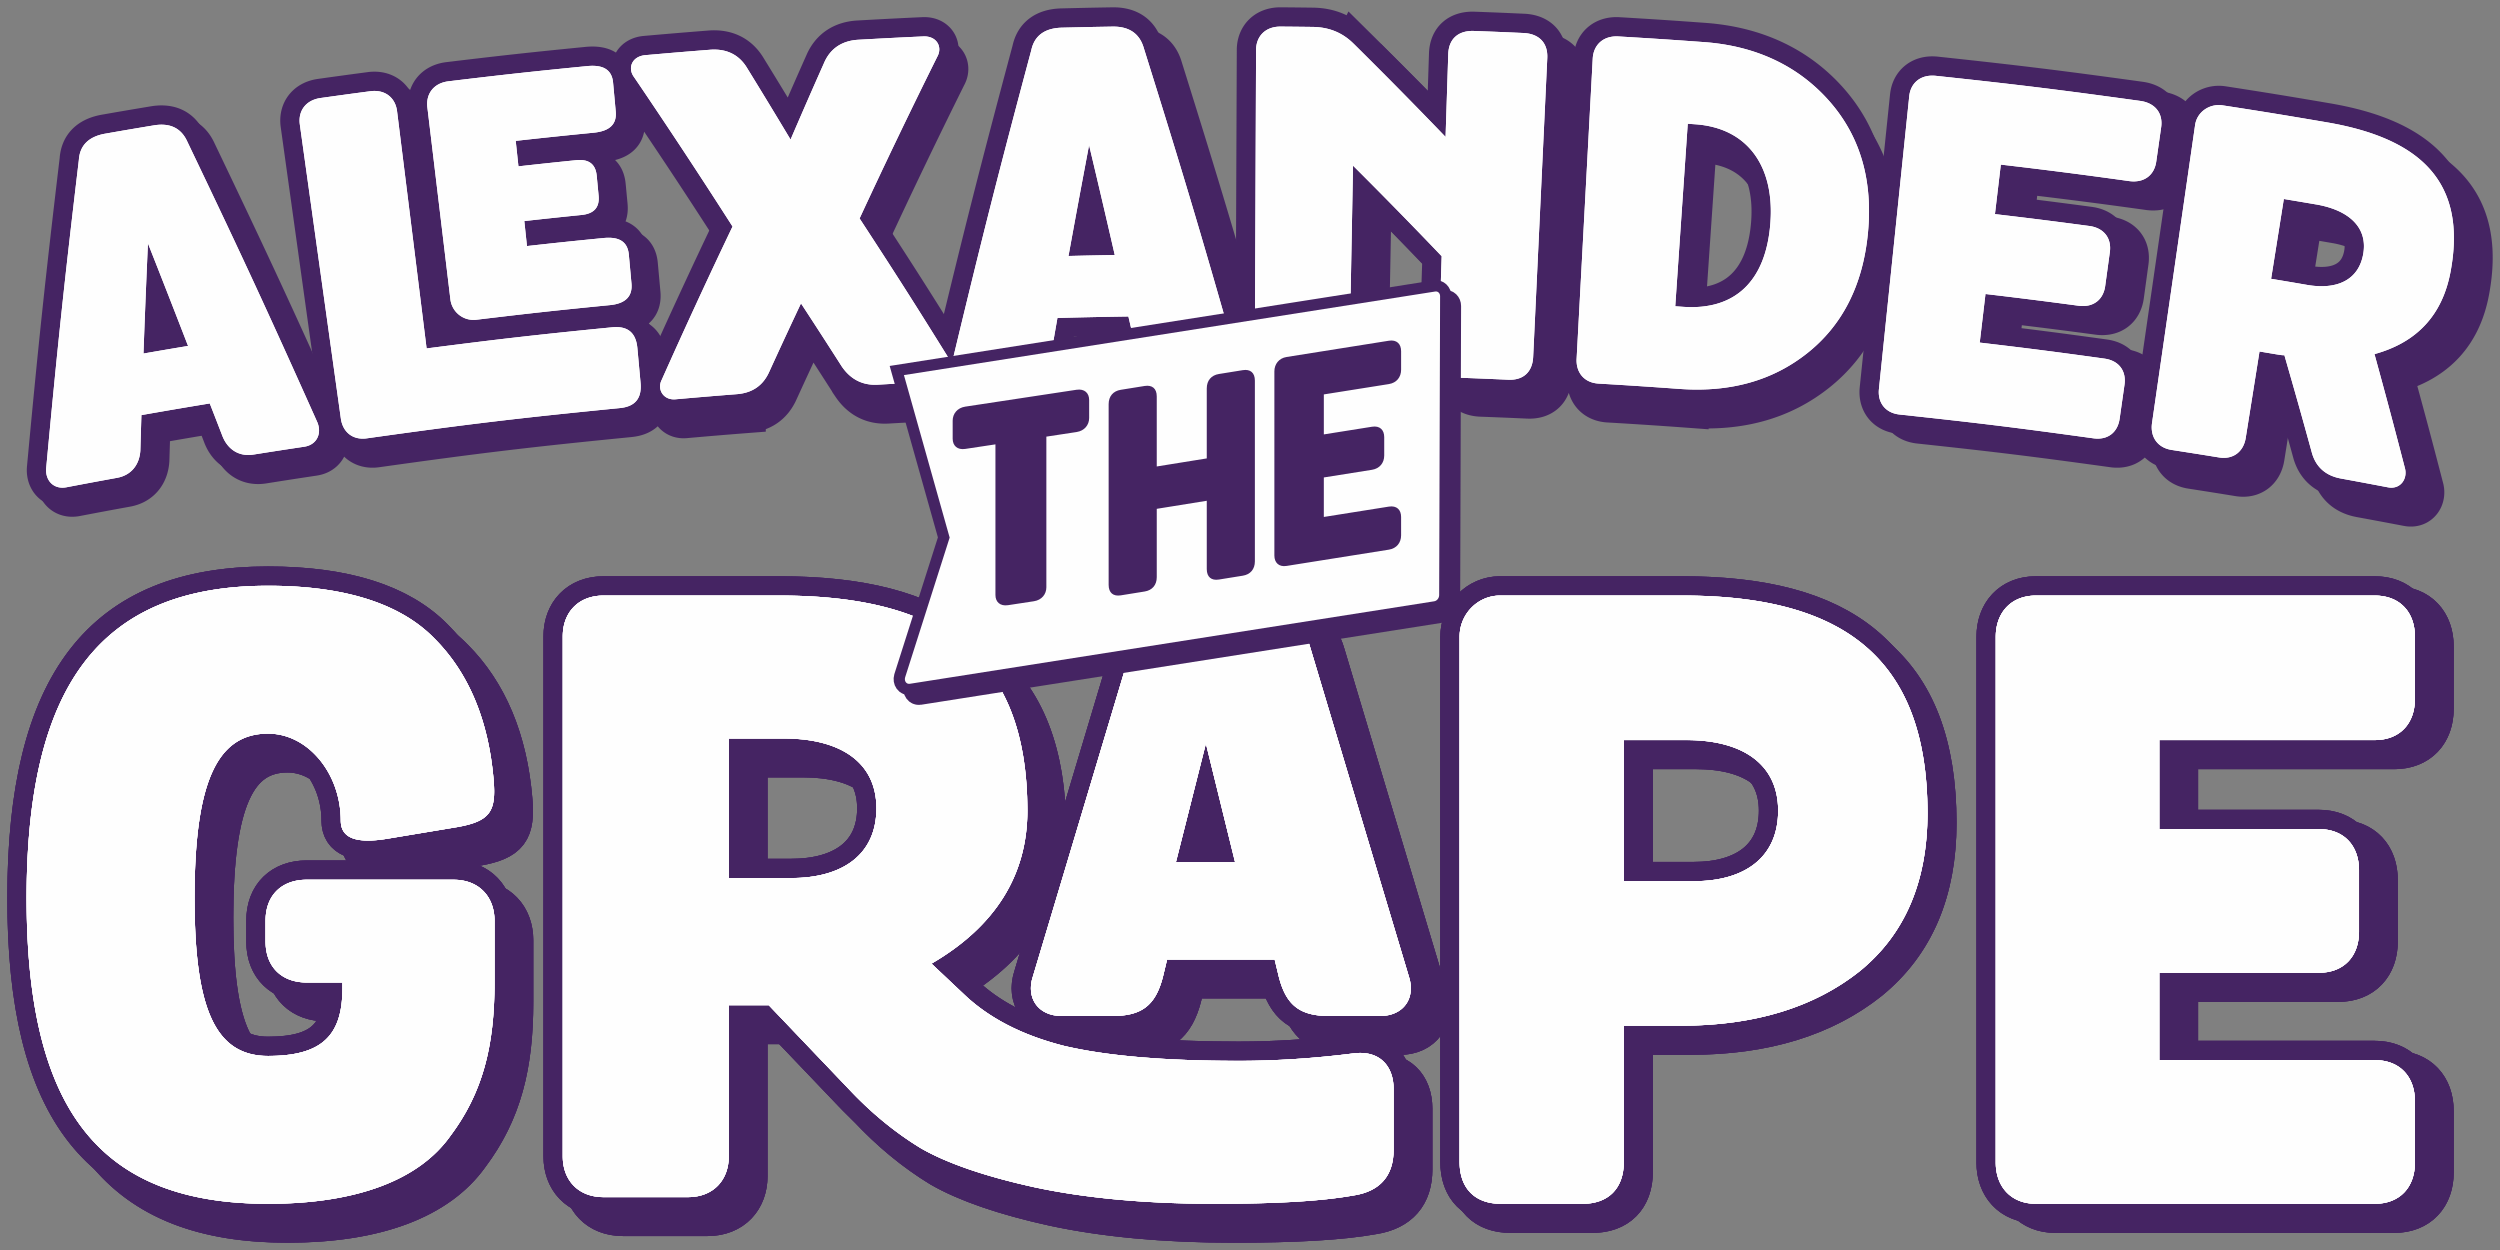 <svg xmlns="http://www.w3.org/2000/svg" width="188" height="94" viewBox="0 0 188 94">
    <rect x="0" y="0" width="188" height="94" fill="#808080" stroke="none"/>
    <g fill="none" fill-rule="evenodd">
        <path stroke="#452463" stroke-width="2.901" d="M27.218 75.357h-2.702c-1.824 0-3.08-1.132-3.08-3.077v-1.57c0-1.948 1.256-3.078 3.08-3.078h11.058c1.949 0 3.08 1.318 3.08 3.077v4.648c0 4.773-.881 8.29-3.332 11.556C32.997 90.179 28.349 92 21.625 92 9.057 92 3.466 85.091 3.466 69.014c0-16.142 5.654-23.49 18.16-23.49 5.717 0 9.926 1.32 12.503 3.957 2.575 2.575 4.083 6.155 4.46 10.677.189 2.324-.25 3.077-2.763 3.517l-5.28.879c-2.323.377-3.456-.062-3.456-1.381 0-3.518-2.45-6.532-5.465-6.532-3.833 0-5.53 3.642-5.53 12.373 0 8.353 1.57 11.87 5.53 11.87 4.022 0 5.593-1.507 5.593-5.088v-.439zM94.347 66.32l-2.197-8.935-2.258 8.934h4.455zm-5.115 7.31l-.316 1.312c-.564 2.186-1.63 2.936-3.827 2.936h-3.763c-1.819 0-2.697-1.373-2.195-2.936L86.846 49.2c.565-1.938 1.882-2.938 3.953-2.938h4.955c2.072 0 3.389 1 3.953 2.938l7.715 25.742c.502 1.563-.376 2.936-2.195 2.936h-3.763c-2.197 0-3.262-.75-3.826-2.936l-.316-1.312h-8.09zM56.269 57.01v10.497h4.705c3.826 0 6.399-1.749 6.399-5.248 0-3.5-2.76-5.249-6.965-5.249h-4.14zm17.628 19.182c1.881 1.812 4.391 3.124 7.59 3.936 3.2.751 7.528 1.126 13.11 1.126 2.824 0 5.71-.188 8.656-.562 1.945-.251 3.013.936 3.013 2.685v4.561c0 1.937-1.003 3.125-3.013 3.437-2.445.438-5.896.626-10.475.626-5.27 0-9.786-.439-13.549-1.25-3.702-.813-6.587-1.813-8.531-2.937-1.945-1.188-3.765-2.686-5.458-4.499l-5.96-6.248h-3.011v11.371c0 1.75-1.128 3.062-3.074 3.062h-6.336c-1.944 0-3.074-1.312-3.074-3.062V49.324c0-1.749 1.13-3.062 3.074-3.062h13.236c11.981 0 18.631 4.437 18.631 16.183 0 4.812-2.384 8.685-7.214 11.496l2.385 2.25zM122.845 56.39v10.614h5.275c3.785 0 6.33-1.769 6.33-5.307 0-3.537-2.73-5.307-6.889-5.307h-4.716zm0 21.48v10.234c0 2.021-1.18 3.158-3.104 3.158h-6.142c-1.925 0-3.105-1.137-3.105-3.158V48.62c0-1.706 1.367-3.095 3.041-3.095h13.715c11.854 0 18.431 4.485 18.431 16.361 0 5.118-1.674 9.098-5.087 11.877-3.415 2.717-7.883 4.106-13.468 4.106h-4.28zM163.846 73.889v6.57h16.193c1.915 0 3.029 1.263 3.029 3.096v4.612c0 1.83-1.114 3.095-3.029 3.095h-25.465c-1.916 0-3.028-1.326-3.028-3.095V48.62c0-1.768 1.112-3.095 3.028-3.095h25.465c1.915 0 3.029 1.264 3.029 3.095v4.675c0 1.832-1.114 3.095-3.029 3.095h-16.193v6.697h11.99c1.916 0 3.028 1.263 3.028 3.095v4.613c0 1.832-1.112 3.094-3.028 3.094h-11.99z"/>
        <path stroke="#452463" stroke-width="2.901" d="M27.218 75.357h-2.702c-1.824 0-3.08-1.132-3.08-3.077v-1.57c0-1.948 1.256-3.078 3.08-3.078h11.058c1.949 0 3.08 1.318 3.08 3.077v4.648c0 4.773-.881 8.29-3.332 11.556C32.997 90.179 28.349 92 21.625 92 9.057 92 3.466 85.091 3.466 69.014c0-16.142 5.654-23.49 18.16-23.49 5.717 0 9.926 1.32 12.503 3.957 2.575 2.575 4.083 6.155 4.46 10.677.189 2.324-.25 3.077-2.763 3.517l-5.28.879c-2.323.377-3.456-.062-3.456-1.381 0-3.518-2.45-6.532-5.465-6.532-3.833 0-5.53 3.642-5.53 12.373 0 8.353 1.57 11.87 5.53 11.87 4.022 0 5.593-1.507 5.593-5.088v-.439zM94.347 66.32l-2.197-8.935-2.258 8.934h4.455zm-5.115 7.31l-.316 1.312c-.564 2.186-1.63 2.936-3.827 2.936h-3.763c-1.819 0-2.697-1.373-2.195-2.936L86.846 49.2c.565-1.938 1.882-2.938 3.953-2.938h4.955c2.072 0 3.389 1 3.953 2.938l7.715 25.742c.502 1.563-.376 2.936-2.195 2.936h-3.763c-2.197 0-3.262-.75-3.826-2.936l-.316-1.312h-8.09zM56.269 57.01v10.497h4.705c3.826 0 6.399-1.749 6.399-5.248 0-3.5-2.76-5.249-6.965-5.249h-4.14zm17.628 19.182c1.881 1.812 4.391 3.124 7.59 3.936 3.2.751 7.528 1.126 13.11 1.126 2.824 0 5.71-.188 8.656-.562 1.945-.251 3.013.936 3.013 2.685v4.561c0 1.937-1.003 3.125-3.013 3.437-2.445.438-5.896.626-10.475.626-5.27 0-9.786-.439-13.549-1.25-3.702-.813-6.587-1.813-8.531-2.937-1.945-1.188-3.765-2.686-5.458-4.499l-5.96-6.248h-3.011v11.371c0 1.75-1.128 3.062-3.074 3.062h-6.336c-1.944 0-3.074-1.312-3.074-3.062V49.324c0-1.749 1.13-3.062 3.074-3.062h13.236c11.981 0 18.631 4.437 18.631 16.183 0 4.812-2.384 8.685-7.214 11.496l2.385 2.25zM122.845 56.39v10.614h5.275c3.785 0 6.33-1.769 6.33-5.307 0-3.537-2.73-5.307-6.889-5.307h-4.716zm0 21.48v10.234c0 2.021-1.18 3.158-3.104 3.158h-6.142c-1.925 0-3.105-1.137-3.105-3.158V48.62c0-1.706 1.367-3.095 3.041-3.095h13.715c11.854 0 18.431 4.485 18.431 16.361 0 5.118-1.674 9.098-5.087 11.877-3.415 2.717-7.883 4.106-13.468 4.106h-4.28zM163.846 73.889v6.57h16.193c1.915 0 3.029 1.263 3.029 3.096v4.612c0 1.83-1.114 3.095-3.029 3.095h-25.465c-1.916 0-3.028-1.326-3.028-3.095V48.62c0-1.768 1.112-3.095 3.028-3.095h25.465c1.915 0 3.029 1.264 3.029 3.095v4.675c0 1.832-1.114 3.095-3.029 3.095h-16.193v6.697h11.99c1.916 0 3.028 1.263 3.028 3.095v4.613c0 1.832-1.112 3.094-3.028 3.094h-11.99z"/>
        <path stroke="#452463" stroke-width="2.901" d="M27.218 75.357h-2.702c-1.824 0-3.08-1.132-3.08-3.077v-1.57c0-1.948 1.256-3.078 3.08-3.078h11.058c1.949 0 3.08 1.318 3.08 3.077v4.648c0 4.773-.881 8.29-3.332 11.556C32.997 90.179 28.349 92 21.625 92 9.057 92 3.466 85.091 3.466 69.014c0-16.142 5.654-23.49 18.16-23.49 5.717 0 9.926 1.32 12.503 3.957 2.575 2.575 4.083 6.155 4.46 10.677.189 2.324-.25 3.077-2.763 3.517l-5.28.879c-2.323.377-3.456-.062-3.456-1.381 0-3.518-2.45-6.532-5.465-6.532-3.833 0-5.53 3.642-5.53 12.373 0 8.353 1.57 11.87 5.53 11.87 4.022 0 5.593-1.507 5.593-5.088v-.439zM94.347 66.32l-2.197-8.935-2.258 8.934h4.455zm-5.115 7.31l-.316 1.312c-.564 2.186-1.63 2.936-3.827 2.936h-3.763c-1.819 0-2.697-1.373-2.195-2.936L86.846 49.2c.565-1.938 1.882-2.938 3.953-2.938h4.955c2.072 0 3.389 1 3.953 2.938l7.715 25.742c.502 1.563-.376 2.936-2.195 2.936h-3.763c-2.197 0-3.262-.75-3.826-2.936l-.316-1.312h-8.09zM56.269 57.01v10.497h4.705c3.826 0 6.399-1.749 6.399-5.248 0-3.5-2.76-5.249-6.965-5.249h-4.14zm17.628 19.182c1.881 1.812 4.391 3.124 7.59 3.936 3.2.751 7.528 1.126 13.11 1.126 2.824 0 5.71-.188 8.656-.562 1.945-.251 3.013.936 3.013 2.685v4.561c0 1.937-1.003 3.125-3.013 3.437-2.445.438-5.896.626-10.475.626-5.27 0-9.786-.439-13.549-1.25-3.702-.813-6.587-1.813-8.531-2.937-1.945-1.188-3.765-2.686-5.458-4.499l-5.96-6.248h-3.011v11.371c0 1.75-1.128 3.062-3.074 3.062h-6.336c-1.944 0-3.074-1.312-3.074-3.062V49.324c0-1.749 1.13-3.062 3.074-3.062h13.236c11.981 0 18.631 4.437 18.631 16.183 0 4.812-2.384 8.685-7.214 11.496l2.385 2.25zM122.845 56.39v10.614h5.275c3.785 0 6.33-1.769 6.33-5.307 0-3.537-2.73-5.307-6.889-5.307h-4.716zm0 21.48v10.234c0 2.021-1.18 3.158-3.104 3.158h-6.142c-1.925 0-3.105-1.137-3.105-3.158V48.62c0-1.706 1.367-3.095 3.041-3.095h13.715c11.854 0 18.431 4.485 18.431 16.361 0 5.118-1.674 9.098-5.087 11.877-3.415 2.717-7.883 4.106-13.468 4.106h-4.28zM163.846 73.889v6.57h16.193c1.915 0 3.029 1.263 3.029 3.096v4.612c0 1.83-1.114 3.095-3.029 3.095h-25.465c-1.916 0-3.028-1.326-3.028-3.095V48.62c0-1.768 1.112-3.095 3.028-3.095h25.465c1.915 0 3.029 1.264 3.029 3.095v4.675c0 1.832-1.114 3.095-3.029 3.095h-16.193v6.697h11.99c1.916 0 3.028 1.263 3.028 3.095v4.613c0 1.832-1.112 3.094-3.028 3.094h-11.99zM14.875 26.753a991.855 991.855 0 0 0-3.016-7.715 992.335 992.335 0 0 0-.337 8.286c1.34-.233 2.011-.348 3.353-.571zm-3.508 5.2l-.08 2.675c-.069 1.055-.681 1.847-1.754 2.043-1.522.277-2.284.42-3.804.71-.968.184-1.603-.522-1.523-1.439.863-9.269 1.355-13.906 2.458-23.183.074-1.093.749-1.755 1.991-1.97a393.3 393.3 0 0 1 3.653-.624c1.206-.201 2.056.2 2.517 1.237 4.021 8.39 5.973 12.603 9.76 21.065.37.84-.003 1.717-.976 1.863-1.528.23-2.292.348-3.818.59-1.077.172-1.908-.374-2.314-1.347-.386-1-.58-1.499-.969-2.497-2.058.34-3.086.515-5.14.877zM40.362 19.241c2.304-.256 3.456-.376 5.763-.604 1.19-.117 1.808.292 1.896 1.25l.198 2.169c.088.958-.438 1.509-1.614 1.625-4.024.397-6.033.616-10.049 1.1a1.753 1.753 0 0 1-1.952-1.522L32.871 8.807c-.12-.992.456-1.82 1.6-1.957 4.166-.502 6.25-.73 10.423-1.14 1.22-.121 1.855.285 1.943 1.245l.199 2.167c.087.96-.457 1.476-1.665 1.595-2.344.231-3.515.354-5.856.614l.205 1.916c1.734-.193 2.602-.286 4.338-.463.948-.096 1.463.285 1.548 1.172l.142 1.492c.084.888-.345 1.36-1.285 1.456-1.722.175-2.582.266-4.303.457l.202 1.88zM23.28 10.096c-.139-.989.42-1.827 1.564-1.988 1.488-.21 2.233-.312 3.724-.51 1.142-.152 1.9.507 2.023 1.499l2.222 17.841c5.573-.72 8.364-1.037 13.95-1.588 1.173-.116 1.794.4 1.901 1.573l.238 2.593c.108 1.172-.403 1.794-1.56 1.908-7.622.752-11.428 1.207-19.023 2.275-1.083.153-1.816-.498-1.954-1.486L23.28 10.096zM60.967 24.289a489.97 489.97 0 0 0-2.365 5.094c-.464 1.078-1.284 1.642-2.465 1.735a403.1 403.1 0 0 0-4.613.385c-.893.079-1.4-.74-1.03-1.457a465.816 465.816 0 0 1 5.328-11.537c-2.9-4.512-4.38-6.758-7.4-11.226-.515-.674-.179-1.57.839-1.66 1.944-.172 2.917-.253 4.862-.406 1.245-.098 2.19.371 2.792 1.371a524.05 524.05 0 0 1 3.268 5.382 525.55 525.55 0 0 1 2.524-5.772c.463-1.07 1.338-1.664 2.584-1.734 1.947-.109 2.921-.159 4.87-.249 1.02-.048 1.471.795 1.051 1.533a492.61 492.61 0 0 0-5.838 12.154c2.778 4.254 4.14 6.39 6.806 10.683.461.662.069 1.54-.827 1.582-1.85.086-2.773.133-4.621.237-1.11.062-2.034-.385-2.708-1.387a473.13 473.13 0 0 0-3.057-4.728zM85.296 20.651c-.76-3.305-1.148-4.958-1.932-8.26-.63 3.333-.94 5-1.548 8.335 1.391-.035 2.088-.05 3.48-.075zm-4.31 4.736c-.19 1.078-.284 1.617-.472 2.696-.223 1.057-.96 1.767-2.074 1.803-1.581.051-2.372.08-3.954.145-1.007.041-1.546-.769-1.332-1.685 2.223-9.251 3.396-13.87 5.865-23.095.233-1.094 1.014-1.661 2.302-1.694 1.516-.038 2.275-.054 3.791-.081 1.252-.021 2.055.512 2.372 1.631 2.85 9.096 4.214 13.655 6.818 22.789.252.906-.253 1.737-1.26 1.74-1.583.002-2.374.007-3.956.022-1.115.012-1.88-.665-2.147-1.712-.247-1.07-.37-1.604-.619-2.673-2.134.034-3.201.057-5.335.114zM116.76 28.313c-.055 1.152-.762 1.767-1.867 1.717-1.41-.063-2.116-.093-3.526-.145-1.106-.042-1.762-.712-1.724-1.865l.237-7.277a387.752 387.752 0 0 0-6.666-6.811l-.26 13.912c-.023 1.152-.712 1.787-1.816 1.77-1.412-.022-2.118-.03-3.53-.041-1.104-.01-1.78-.66-1.775-1.813.036-9.012.055-13.517.09-22.53.004-1.008.684-1.764 1.849-1.754.962.007 1.443.012 2.404.024 1.24.016 2.25.43 3.097 1.275a393.803 393.803 0 0 1 6.9 6.997l.201-6.233c.038-1.153.773-1.778 1.938-1.734 1.487.055 2.23.085 3.718.153 1.164.052 1.846.735 1.792 1.888l-1.063 22.467zM128.245 10.823l-.594-.042-.94 13.727.577.04c3.897.281 6.217-1.902 6.572-6.22.357-4.356-1.722-7.224-5.615-7.505zm-7.3 19.498c-1.105-.066-1.705-.857-1.65-1.867l1.212-22.575c.054-1.01.77-1.73 1.936-1.661 2.569.152 3.853.237 6.422.423 3.941.284 7.113 1.81 9.43 4.436 2.335 2.646 3.29 5.976 2.905 9.93-.38 3.917-1.92 6.934-4.564 9.028-2.623 2.08-5.824 2.96-9.598 2.687a387.53 387.53 0 0 0-6.093-.401zM150.773 22.847l-.433 3.655c3.756.444 5.63.685 9.379 1.204 1.11.153 1.653.946 1.508 1.961l-.364 2.558c-.145 1.016-.88 1.625-1.975 1.473-5.819-.806-8.734-1.163-14.57-1.788-1.099-.117-1.659-.92-1.557-1.907l2.28-22.03c.101-.986.85-1.656 2.007-1.532 6.151.658 9.224 1.035 15.358 1.885 1.155.16 1.724.956 1.58 1.972-.149 1.036-.222 1.555-.37 2.592-.145 1.015-.906 1.621-2.046 1.463a408.101 408.101 0 0 0-9.643-1.238l-.44 3.725c2.836.335 4.254.514 7.087.891 1.132.151 1.692.943 1.553 1.96l-.351 2.558c-.14 1.016-.884 1.628-2.002 1.48-2.798-.374-4.199-.55-7-.882zM173.21 16.44c-.381 2.4-.573 3.601-.957 6.001 1.088.181 1.632.273 2.719.461 2.21.381 3.866-.347 4.212-2.343.345-1.996-1.094-3.288-3.551-3.71-.97-.166-1.454-.248-2.422-.41zm9.093 20.194c.25.822-.31 1.67-1.258 1.489-1.419-.27-2.13-.404-3.55-.665-1.162-.212-1.913-.897-2.196-2.013-.801-2.905-1.21-4.357-2.047-7.259-.114.017-.329-.02-.723-.087l-1.148-.192-1.037 6.503c-.16 1-.913 1.643-2.006 1.466a409.652 409.652 0 0 0-3.563-.566c-1.094-.169-1.622-1.015-1.476-2.018l3.238-22.416c.14-.967 1.073-1.632 2.078-1.476 3.14.485 4.708.741 7.841 1.278 7.093 1.214 10.541 4.539 9.293 11.224-.61 3.271-2.53 5.322-5.724 6.203.936 3.41 1.392 5.116 2.278 8.529z"/>
        <path stroke="#452463" stroke-width="2.901" d="M25.752 73.882H23.05c-1.824 0-3.079-1.132-3.079-3.078v-1.57c0-1.948 1.255-3.077 3.08-3.077h11.057c1.95 0 3.08 1.318 3.08 3.077v4.648c0 4.773-.88 8.29-3.332 11.555-2.324 3.266-6.973 5.088-13.697 5.088C7.59 90.525 2 83.616 2 67.538 2 51.397 7.654 44.05 20.159 44.05c5.718 0 9.928 1.319 12.504 3.957 2.576 2.575 4.084 6.154 4.46 10.676.19 2.324-.25 3.078-2.762 3.517l-5.28.88c-2.324.376-3.456-.063-3.456-1.382 0-3.517-2.45-6.531-5.466-6.531-3.833 0-5.529 3.642-5.529 12.372 0 8.353 1.57 11.87 5.529 11.87 4.021 0 5.593-1.507 5.593-5.087v-.44zM92.88 64.844l-2.197-8.935-2.257 8.935h4.455zm-5.115 7.311l-.316 1.312c-.564 2.186-1.629 2.936-3.826 2.936H79.86c-1.819 0-2.698-1.374-2.196-2.936l7.716-25.743c.564-1.937 1.881-2.937 3.952-2.937h4.956c2.07 0 3.388 1 3.952 2.937l7.716 25.743c.502 1.562-.377 2.936-2.196 2.936h-3.763c-2.197 0-3.262-.75-3.826-2.936l-.316-1.312h-8.09zM54.802 55.534V66.03h4.706c3.827 0 6.399-1.75 6.399-5.249 0-3.498-2.76-5.248-6.965-5.248h-4.14zm17.629 19.182c1.881 1.813 4.39 3.124 7.59 3.936 3.2.751 7.528 1.126 13.11 1.126 2.823 0 5.71-.188 8.656-.562 1.945-.25 3.012.936 3.012 2.685v4.56c0 1.938-1.003 3.127-3.012 3.437-2.446.44-5.896.627-10.475.627-5.27 0-9.787-.44-13.55-1.25-3.702-.814-6.586-1.812-8.53-2.938-1.945-1.186-3.766-2.686-5.458-4.498l-5.961-6.247h-3.01v11.37c0 1.75-1.129 3.062-3.074 3.062h-6.336c-1.944 0-3.074-1.311-3.074-3.062V47.849c0-1.75 1.13-3.062 3.074-3.062h13.236c11.98 0 18.63 4.437 18.63 16.183 0 4.811-2.383 8.686-7.214 11.496l2.386 2.25zM122.111 55.653v10.613h5.275c3.786 0 6.33-1.768 6.33-5.307 0-3.536-2.73-5.306-6.888-5.306h-4.717zm0 21.479v10.234c0 2.023-1.18 3.159-3.103 3.159h-6.143c-1.924 0-3.104-1.136-3.104-3.159V47.883c0-1.706 1.366-3.096 3.041-3.096h13.715c11.854 0 18.431 4.486 18.431 16.362 0 5.117-1.674 9.097-5.088 11.878-3.413 2.715-7.882 4.105-13.468 4.105h-4.28zM162.38 73.151v6.57h16.193c1.915 0 3.029 1.264 3.029 3.096v4.612c0 1.832-1.114 3.096-3.03 3.096h-25.464c-1.916 0-3.028-1.326-3.028-3.096V47.883c0-1.769 1.112-3.096 3.028-3.096h25.465c1.915 0 3.029 1.263 3.029 3.096v4.675c0 1.832-1.114 3.095-3.03 3.095H162.38v6.696h11.99c1.916 0 3.028 1.264 3.028 3.095v4.613c0 1.832-1.112 3.094-3.028 3.094h-11.99z"/>
        <path stroke="#452463" stroke-width="2.901" d="M25.752 73.882H23.05c-1.824 0-3.079-1.132-3.079-3.078v-1.57c0-1.948 1.255-3.077 3.08-3.077h11.057c1.95 0 3.08 1.318 3.08 3.077v4.648c0 4.773-.88 8.29-3.332 11.555-2.324 3.266-6.973 5.088-13.697 5.088C7.59 90.525 2 83.616 2 67.538 2 51.397 7.654 44.05 20.159 44.05c5.718 0 9.928 1.319 12.504 3.957 2.576 2.575 4.084 6.154 4.46 10.676.19 2.324-.25 3.078-2.762 3.517l-5.28.88c-2.324.376-3.456-.063-3.456-1.382 0-3.517-2.45-6.531-5.466-6.531-3.833 0-5.529 3.642-5.529 12.372 0 8.353 1.57 11.87 5.529 11.87 4.021 0 5.593-1.507 5.593-5.087v-.44zM92.88 64.844l-2.197-8.935-2.257 8.935h4.455zm-5.115 7.311l-.316 1.312c-.564 2.186-1.629 2.936-3.826 2.936H79.86c-1.819 0-2.698-1.374-2.196-2.936l7.716-25.743c.564-1.937 1.881-2.937 3.952-2.937h4.956c2.07 0 3.388 1 3.952 2.937l7.716 25.743c.502 1.562-.377 2.936-2.196 2.936h-3.763c-2.197 0-3.262-.75-3.826-2.936l-.316-1.312h-8.09zM54.802 55.534V66.03h4.706c3.827 0 6.399-1.75 6.399-5.249 0-3.498-2.76-5.248-6.965-5.248h-4.14zm17.629 19.182c1.881 1.813 4.39 3.124 7.59 3.936 3.2.751 7.528 1.126 13.11 1.126 2.823 0 5.71-.188 8.656-.562 1.945-.25 3.012.936 3.012 2.685v4.56c0 1.938-1.003 3.127-3.012 3.437-2.446.44-5.896.627-10.475.627-5.27 0-9.787-.44-13.55-1.25-3.702-.814-6.586-1.812-8.53-2.938-1.945-1.186-3.766-2.686-5.458-4.498l-5.961-6.247h-3.01v11.37c0 1.75-1.129 3.062-3.074 3.062h-6.336c-1.944 0-3.074-1.311-3.074-3.062V47.849c0-1.75 1.13-3.062 3.074-3.062h13.236c11.98 0 18.63 4.437 18.63 16.183 0 4.811-2.383 8.686-7.214 11.496l2.386 2.25zM122.111 55.653v10.613h5.275c3.786 0 6.33-1.768 6.33-5.307 0-3.536-2.73-5.306-6.888-5.306h-4.717zm0 21.479v10.234c0 2.023-1.18 3.159-3.103 3.159h-6.143c-1.924 0-3.104-1.136-3.104-3.159V47.883c0-1.706 1.366-3.096 3.041-3.096h13.715c11.854 0 18.431 4.486 18.431 16.362 0 5.117-1.674 9.097-5.088 11.878-3.413 2.715-7.882 4.105-13.468 4.105h-4.28zM162.38 73.151v6.57h16.193c1.915 0 3.029 1.264 3.029 3.096v4.612c0 1.832-1.114 3.096-3.03 3.096h-25.464c-1.916 0-3.028-1.326-3.028-3.096V47.883c0-1.769 1.112-3.096 3.028-3.096h25.465c1.915 0 3.029 1.263 3.029 3.096v4.675c0 1.832-1.114 3.095-3.03 3.095H162.38v6.696h11.99c1.916 0 3.028 1.264 3.028 3.095v4.613c0 1.832-1.112 3.094-3.028 3.094h-11.99z"/>
        <path stroke="#452463" stroke-width="2.901" d="M25.752 73.882H23.05c-1.824 0-3.079-1.132-3.079-3.078v-1.57c0-1.948 1.255-3.077 3.08-3.077h11.057c1.95 0 3.08 1.318 3.08 3.077v4.648c0 4.773-.88 8.29-3.332 11.555-2.324 3.266-6.973 5.088-13.697 5.088C7.59 90.525 2 83.616 2 67.538 2 51.397 7.654 44.05 20.159 44.05c5.718 0 9.928 1.319 12.504 3.957 2.576 2.575 4.084 6.154 4.46 10.676.19 2.324-.25 3.078-2.762 3.517l-5.28.88c-2.324.376-3.456-.063-3.456-1.382 0-3.517-2.45-6.531-5.466-6.531-3.833 0-5.529 3.642-5.529 12.372 0 8.353 1.57 11.87 5.529 11.87 4.021 0 5.593-1.507 5.593-5.087v-.44zM92.88 64.844l-2.197-8.935-2.257 8.935h4.455zm-5.115 7.311l-.316 1.312c-.564 2.186-1.629 2.936-3.826 2.936H79.86c-1.819 0-2.698-1.374-2.196-2.936l7.716-25.743c.564-1.937 1.881-2.937 3.952-2.937h4.956c2.07 0 3.388 1 3.952 2.937l7.716 25.743c.502 1.562-.377 2.936-2.196 2.936h-3.763c-2.197 0-3.262-.75-3.826-2.936l-.316-1.312h-8.09zM54.802 55.534V66.03h4.706c3.827 0 6.399-1.75 6.399-5.249 0-3.498-2.76-5.248-6.965-5.248h-4.14zm17.629 19.182c1.881 1.813 4.39 3.124 7.59 3.936 3.2.751 7.528 1.126 13.11 1.126 2.823 0 5.71-.188 8.656-.562 1.945-.25 3.012.936 3.012 2.685v4.56c0 1.938-1.003 3.127-3.012 3.437-2.446.44-5.896.627-10.475.627-5.27 0-9.787-.44-13.55-1.25-3.702-.814-6.586-1.812-8.53-2.938-1.945-1.186-3.766-2.686-5.458-4.498l-5.961-6.247h-3.01v11.37c0 1.75-1.129 3.062-3.074 3.062h-6.336c-1.944 0-3.074-1.311-3.074-3.062V47.849c0-1.75 1.13-3.062 3.074-3.062h13.236c11.98 0 18.63 4.437 18.63 16.183 0 4.811-2.383 8.686-7.214 11.496l2.386 2.25zM122.111 55.653v10.613h5.275c3.786 0 6.33-1.768 6.33-5.307 0-3.536-2.73-5.306-6.888-5.306h-4.717zm0 21.479v10.234c0 2.023-1.18 3.159-3.103 3.159h-6.143c-1.924 0-3.104-1.136-3.104-3.159V47.883c0-1.706 1.366-3.096 3.041-3.096h13.715c11.854 0 18.431 4.486 18.431 16.362 0 5.117-1.674 9.097-5.088 11.878-3.413 2.715-7.882 4.105-13.468 4.105h-4.28zM162.38 73.151v6.57h16.193c1.915 0 3.029 1.264 3.029 3.096v4.612c0 1.832-1.114 3.096-3.03 3.096h-25.464c-1.916 0-3.028-1.326-3.028-3.096V47.883c0-1.769 1.112-3.096 3.028-3.096h25.465c1.915 0 3.029 1.263 3.029 3.096v4.675c0 1.832-1.114 3.095-3.03 3.095H162.38v6.696h11.99c1.916 0 3.028 1.264 3.028 3.095v4.613c0 1.832-1.112 3.094-3.028 3.094h-11.99zM14.142 26.015a1005.749 1005.749 0 0 0-3.017-7.714 991.037 991.037 0 0 0-.336 8.286c1.34-.234 2.011-.348 3.353-.572zm-3.508 5.2c-.033 1.07-.049 1.606-.08 2.676-.069 1.055-.681 1.847-1.754 2.042-1.523.278-2.284.42-3.804.71-.968.184-1.602-.52-1.523-1.438.863-9.269 1.355-13.907 2.458-23.184.073-1.093.75-1.754 1.99-1.97 1.46-.256 2.19-.38 3.653-.624 1.206-.2 2.057.2 2.519 1.237 4.02 8.39 5.972 12.603 9.759 21.065.369.84-.003 1.718-.975 1.864-1.53.23-2.293.348-3.82.59-1.076.171-1.908-.373-2.313-1.348-.386-1-.58-1.498-.97-2.497-2.057.34-3.085.515-5.14.877zM39.629 18.504c2.304-.256 3.456-.377 5.763-.604 1.19-.117 1.808.291 1.896 1.25.08.867.12 1.3.198 2.167.088.96-.437 1.51-1.614 1.627-4.023.396-6.033.616-10.049 1.1a1.753 1.753 0 0 1-1.952-1.523L32.138 8.07c-.118-.992.456-1.82 1.6-1.957 4.166-.502 6.251-.73 10.424-1.142 1.22-.12 1.854.287 1.942 1.246l.199 2.168c.087.959-.457 1.476-1.665 1.595-2.343.231-3.515.354-5.856.613l.205 1.916c1.734-.192 2.602-.285 4.338-.462.948-.096 1.463.284 1.548 1.172l.142 1.492c.084.887-.345 1.36-1.285 1.455a389.06 389.06 0 0 0-4.302.458l.2 1.88zM22.547 9.36c-.139-.989.42-1.828 1.564-1.99 1.488-.208 2.233-.31 3.724-.508 1.142-.153 1.9.507 2.023 1.498.89 7.136 1.334 10.705 2.222 17.842 5.573-.72 8.364-1.037 13.95-1.589 1.173-.115 1.794.401 1.901 1.573l.238 2.594c.108 1.172-.402 1.793-1.56 1.907-7.622.751-11.428 1.207-19.023 2.275-1.084.153-1.816-.497-1.954-1.487L22.547 9.36zM60.234 22.814a457.052 457.052 0 0 0-2.365 5.094c-.464 1.077-1.284 1.641-2.465 1.734-1.846.145-2.768.223-4.613.386-.894.078-1.401-.74-1.031-1.458a473.816 473.816 0 0 1 5.328-11.536 486.48 486.48 0 0 0-7.4-11.226c-.514-.674-.178-1.57.84-1.66 1.944-.171 2.917-.253 4.862-.406 1.245-.097 2.19.372 2.791 1.371a500.074 500.074 0 0 1 3.269 5.382c.996-2.31 1.5-3.465 2.524-5.772.463-1.071 1.338-1.664 2.583-1.734 1.948-.109 2.922-.16 4.87-.25 1.02-.046 1.472.797 1.052 1.533a489.483 489.483 0 0 0-5.838 12.155c2.778 4.253 4.14 6.39 6.806 10.682.462.662.068 1.54-.828 1.582-1.849.086-2.772.133-4.62.238-1.11.062-2.034-.386-2.708-1.387a463.05 463.05 0 0 0-3.057-4.728z"/>
        <path stroke="#452463" stroke-width="2.901" d="M83.83 19.177a971.653 971.653 0 0 0-1.932-8.263c-.63 3.334-.94 5.001-1.548 8.337 1.392-.035 2.087-.05 3.48-.074zm-4.311 4.735c-.19 1.078-.284 1.617-.47 2.696-.224 1.057-.96 1.766-2.075 1.803-1.581.051-2.372.08-3.954.145-1.007.041-1.546-.768-1.332-1.685 2.223-9.251 3.396-13.87 5.865-23.095.232-1.095 1.014-1.663 2.302-1.695 1.517-.037 2.275-.054 3.791-.08 1.251-.022 2.055.511 2.372 1.63 2.85 9.097 4.214 13.655 6.818 22.79.252.906-.253 1.738-1.26 1.74-1.582.002-2.374.007-3.956.023-1.115.01-1.88-.666-2.147-1.713-.246-1.07-.37-1.604-.619-2.673-2.134.034-3.201.056-5.335.114zM115.294 26.838c-.054 1.152-.762 1.766-1.866 1.717a388.28 388.28 0 0 0-3.528-.145c-1.104-.041-1.76-.712-1.723-1.865l.237-7.278a381.623 381.623 0 0 0-6.666-6.81l-.26 13.911c-.022 1.154-.712 1.788-1.817 1.771-1.412-.022-2.118-.03-3.53-.04-1.104-.01-1.779-.66-1.774-1.814.036-9.012.055-13.517.09-22.53.004-1.009.684-1.764 1.849-1.755.962.007 1.443.013 2.404.025 1.24.016 2.25.43 3.097 1.276a390.785 390.785 0 0 1 6.9 6.996l.202-6.233c.037-1.153.772-1.778 1.936-1.735 1.488.055 2.232.086 3.719.153 1.164.053 1.847.736 1.791 1.889-.423 8.986-.636 13.48-1.061 22.467zM127.512 9.348l-.593-.042-.94 13.726.577.041c3.895.28 6.216-1.902 6.57-6.221.358-4.355-1.72-7.223-5.614-7.504zm-7.3 19.498c-1.104-.066-1.705-.858-1.65-1.868l1.212-22.574c.055-1.01.772-1.731 1.937-1.662 2.569.153 3.853.237 6.421.424 3.942.285 7.113 1.81 9.43 4.436 2.335 2.646 3.289 5.976 2.906 9.93-.38 3.917-1.922 6.934-4.565 9.028-2.623 2.079-5.823 2.96-9.599 2.687a397.71 397.71 0 0 0-6.091-.401zM149.308 22.11l-.433 3.653c3.755.445 5.63.685 9.378 1.205 1.11.154 1.653.946 1.509 1.962-.146 1.023-.22 1.534-.365 2.557-.145 1.016-.88 1.625-1.974 1.474-5.82-.806-8.734-1.163-14.572-1.788-1.097-.118-1.658-.922-1.556-1.907l2.28-22.031c.101-.985.85-1.656 2.007-1.532 6.151.659 9.224 1.036 15.358 1.885 1.154.16 1.724.956 1.58 1.971l-.37 2.593c-.145 1.016-.906 1.622-2.046 1.464a408.618 408.618 0 0 0-9.642-1.238l-.442 3.723c2.837.336 4.255.515 7.088.892 1.132.151 1.692.943 1.553 1.96l-.351 2.558c-.14 1.017-.885 1.628-2.002 1.48a403.23 403.23 0 0 0-7-.882zM171.744 14.964c-.382 2.401-.573 3.602-.957 6.003 1.088.18 1.632.272 2.72.46 2.209.38 3.866-.347 4.21-2.342.346-1.997-1.093-3.29-3.55-3.712-.97-.166-1.454-.247-2.423-.409zm9.093 20.194c.25.822-.31 1.67-1.258 1.49-1.42-.271-2.13-.404-3.55-.665-1.161-.213-1.913-.898-2.196-2.013-.8-2.905-1.21-4.357-2.047-7.26-.114.018-.33-.019-.723-.085l-1.148-.193-1.037 6.502c-.159 1-.913 1.644-2.006 1.466a440.67 440.67 0 0 0-3.563-.565c-1.094-.17-1.622-1.016-1.477-2.019l3.24-22.415c.139-.968 1.072-1.632 2.077-1.477 3.14.486 4.708.742 7.842 1.278 7.091 1.215 10.54 4.54 9.291 11.225-.61 3.27-2.53 5.322-5.722 6.202.935 3.41 1.392 5.117 2.277 8.53z"/>
        <path fill="#FEFEFE" d="M25.752 73.882H23.05c-1.824 0-3.079-1.132-3.079-3.078v-1.57c0-1.948 1.255-3.077 3.08-3.077h11.057c1.95 0 3.08 1.318 3.08 3.077v4.648c0 4.773-.88 8.29-3.332 11.555-2.324 3.266-6.973 5.088-13.697 5.088C7.59 90.525 2 83.616 2 67.538 2 51.397 7.654 44.05 20.159 44.05c5.718 0 9.928 1.319 12.504 3.957 2.576 2.575 4.084 6.154 4.46 10.676.19 2.324-.25 3.078-2.762 3.517l-5.28.88c-2.324.376-3.456-.063-3.456-1.382 0-3.517-2.45-6.531-5.466-6.531-3.833 0-5.529 3.642-5.529 12.372 0 8.353 1.57 11.87 5.529 11.87 4.021 0 5.593-1.507 5.593-5.087v-.44zM92.88 64.844l-2.197-8.935-2.257 8.935h4.455zm-5.115 7.311l-.316 1.312c-.564 2.186-1.629 2.936-3.826 2.936H79.86c-1.819 0-2.698-1.374-2.196-2.936l7.716-25.743c.564-1.937 1.881-2.937 3.952-2.937h4.956c2.07 0 3.388 1 3.952 2.937l7.716 25.743c.502 1.562-.377 2.936-2.196 2.936h-3.763c-2.197 0-3.262-.75-3.826-2.936l-.316-1.312h-8.09zM54.802 55.534V66.03h4.706c3.827 0 6.399-1.75 6.399-5.249 0-3.498-2.76-5.248-6.965-5.248h-4.14zm17.629 19.182c1.881 1.813 4.39 3.124 7.59 3.936 3.2.751 7.528 1.126 13.11 1.126 2.823 0 5.71-.188 8.656-.562 1.945-.25 3.012.936 3.012 2.685v4.56c0 1.938-1.003 3.127-3.012 3.437-2.446.44-5.896.627-10.475.627-5.27 0-9.787-.44-13.55-1.25-3.702-.814-6.586-1.812-8.53-2.938-1.945-1.186-3.766-2.686-5.458-4.498l-5.961-6.247h-3.01v11.37c0 1.75-1.129 3.062-3.074 3.062h-6.336c-1.944 0-3.074-1.311-3.074-3.062V47.849c0-1.75 1.13-3.062 3.074-3.062h13.236c11.98 0 18.63 4.437 18.63 16.183 0 4.811-2.383 8.686-7.214 11.496l2.386 2.25zM122.111 55.653v10.613h5.275c3.786 0 6.33-1.768 6.33-5.307 0-3.536-2.73-5.306-6.888-5.306h-4.717zm0 21.479v10.234c0 2.023-1.18 3.159-3.103 3.159h-6.143c-1.924 0-3.104-1.136-3.104-3.159V47.883c0-1.706 1.366-3.096 3.041-3.096h13.715c11.854 0 18.431 4.486 18.431 16.362 0 5.117-1.674 9.097-5.088 11.878-3.413 2.715-7.882 4.105-13.468 4.105h-4.28zM162.38 73.151v6.57h16.193c1.915 0 3.029 1.264 3.029 3.096v4.612c0 1.832-1.114 3.096-3.03 3.096h-25.464c-1.916 0-3.028-1.326-3.028-3.096V47.883c0-1.769 1.112-3.096 3.028-3.096h25.465c1.915 0 3.029 1.263 3.029 3.096v4.675c0 1.832-1.114 3.095-3.03 3.095H162.38v6.696h11.99c1.916 0 3.028 1.264 3.028 3.095v4.613c0 1.832-1.112 3.094-3.028 3.094h-11.99zM14.142 26.015a1005.749 1005.749 0 0 0-3.017-7.714 991.037 991.037 0 0 0-.336 8.286c1.34-.234 2.011-.348 3.353-.572m-3.508 5.2c-.033 1.07-.049 1.606-.08 2.676-.069 1.055-.681 1.847-1.754 2.042-1.523.278-2.284.42-3.804.71-.968.184-1.602-.52-1.523-1.438.863-9.269 1.355-13.907 2.458-23.184.073-1.093.75-1.754 1.99-1.97 1.46-.256 2.19-.38 3.653-.624 1.206-.2 2.057.2 2.519 1.237 4.02 8.39 5.972 12.603 9.759 21.065.369.84-.003 1.718-.975 1.864-1.53.23-2.293.348-3.82.59-1.076.171-1.908-.373-2.313-1.348-.386-1-.58-1.498-.97-2.497-2.057.34-3.085.515-5.14.877M39.629 18.504c2.304-.256 3.456-.377 5.763-.604 1.19-.117 1.808.291 1.896 1.25.08.867.12 1.3.198 2.167.088.96-.437 1.51-1.614 1.627-4.023.396-6.033.616-10.049 1.1a1.753 1.753 0 0 1-1.952-1.523L32.138 8.07c-.118-.992.456-1.82 1.6-1.957 4.166-.502 6.251-.73 10.424-1.142 1.22-.12 1.854.287 1.942 1.246l.199 2.168c.087.959-.457 1.476-1.665 1.595-2.343.231-3.515.354-5.856.613l.205 1.916c1.734-.192 2.602-.285 4.338-.462.948-.096 1.463.284 1.548 1.172l.142 1.492c.084.887-.345 1.36-1.285 1.455a389.06 389.06 0 0 0-4.302.458l.2 1.88M22.548 9.36c-.139-.989.42-1.828 1.564-1.99 1.488-.208 2.233-.31 3.724-.508 1.142-.153 1.9.507 2.023 1.498.89 7.136 1.334 10.705 2.222 17.842 5.573-.72 8.364-1.037 13.95-1.589 1.173-.115 1.794.401 1.901 1.573l.238 2.594c.108 1.172-.402 1.793-1.56 1.907-7.622.751-11.428 1.207-19.023 2.275-1.084.153-1.816-.497-1.954-1.487L22.547 9.36M60.234 22.814a457.052 457.052 0 0 0-2.365 5.094c-.464 1.077-1.284 1.641-2.465 1.734-1.846.145-2.768.223-4.613.386-.894.078-1.401-.74-1.031-1.458a473.816 473.816 0 0 1 5.328-11.536 486.48 486.48 0 0 0-7.4-11.226c-.514-.674-.178-1.57.84-1.66 1.944-.171 2.917-.253 4.862-.406 1.245-.097 2.19.372 2.791 1.371a500.074 500.074 0 0 1 3.269 5.382c.996-2.31 1.5-3.465 2.524-5.772.463-1.071 1.338-1.664 2.583-1.734 1.948-.109 2.922-.16 4.87-.25 1.02-.046 1.472.797 1.052 1.533a489.483 489.483 0 0 0-5.838 12.155c2.778 4.253 4.14 6.39 6.806 10.682.462.662.068 1.54-.828 1.582-1.849.086-2.772.133-4.62.238-1.11.062-2.034-.386-2.708-1.387a463.05 463.05 0 0 0-3.057-4.728"/>
        <path fill="#FEFEFE" d="M83.83 19.177a971.653 971.653 0 0 0-1.932-8.263c-.63 3.334-.94 5.001-1.548 8.337 1.392-.035 2.087-.05 3.48-.074m-4.311 4.735c-.19 1.078-.284 1.617-.47 2.696-.224 1.057-.96 1.766-2.075 1.803-1.581.051-2.372.08-3.954.145-1.007.041-1.546-.768-1.332-1.685 2.223-9.251 3.396-13.87 5.865-23.095.232-1.095 1.014-1.663 2.302-1.695 1.517-.037 2.275-.054 3.791-.08 1.251-.022 2.055.511 2.372 1.63 2.85 9.097 4.214 13.655 6.818 22.79.252.906-.253 1.738-1.26 1.74-1.582.002-2.374.007-3.956.023-1.115.01-1.88-.666-2.147-1.713-.246-1.07-.37-1.604-.619-2.673-2.134.034-3.201.056-5.335.114M115.294 26.838c-.054 1.152-.762 1.766-1.866 1.717a388.28 388.28 0 0 0-3.528-.145c-1.104-.041-1.76-.712-1.723-1.865l.237-7.278a381.623 381.623 0 0 0-6.666-6.81l-.26 13.911c-.022 1.154-.712 1.788-1.817 1.771-1.412-.022-2.118-.03-3.53-.04-1.104-.01-1.779-.66-1.774-1.814.036-9.012.055-13.517.09-22.53.004-1.009.684-1.764 1.849-1.755.962.007 1.443.013 2.404.025 1.24.016 2.25.43 3.097 1.276a390.785 390.785 0 0 1 6.9 6.996l.202-6.233c.037-1.153.772-1.778 1.936-1.735 1.488.055 2.232.086 3.719.153 1.164.053 1.847.736 1.791 1.889-.423 8.986-.636 13.48-1.061 22.467M127.512 9.348l-.593-.042-.94 13.726.577.041c3.895.28 6.216-1.902 6.57-6.221.358-4.355-1.72-7.223-5.614-7.504m-7.3 19.498c-1.104-.066-1.705-.858-1.65-1.868l1.212-22.574c.055-1.01.772-1.731 1.937-1.662 2.569.153 3.853.237 6.421.424 3.942.285 7.113 1.81 9.43 4.436 2.335 2.646 3.289 5.976 2.906 9.93-.38 3.917-1.922 6.934-4.565 9.028-2.623 2.079-5.823 2.96-9.599 2.687a397.71 397.71 0 0 0-6.091-.401M149.308 22.11l-.433 3.653c3.755.445 5.63.685 9.378 1.205 1.11.154 1.653.946 1.509 1.962-.146 1.023-.22 1.534-.365 2.557-.145 1.016-.88 1.625-1.974 1.474-5.82-.806-8.734-1.163-14.572-1.788-1.097-.118-1.658-.922-1.556-1.907l2.28-22.031c.101-.985.85-1.656 2.007-1.532 6.151.659 9.224 1.036 15.358 1.885 1.154.16 1.724.956 1.58 1.971l-.37 2.593c-.145 1.016-.906 1.622-2.046 1.464a408.618 408.618 0 0 0-9.642-1.238l-.442 3.723c2.837.336 4.255.515 7.088.892 1.132.151 1.692.943 1.553 1.96l-.351 2.558c-.14 1.017-.885 1.628-2.002 1.48a403.23 403.23 0 0 0-7-.882M171.744 14.964c-.382 2.401-.573 3.602-.957 6.003 1.088.18 1.632.272 2.72.46 2.209.38 3.866-.347 4.21-2.342.346-1.997-1.093-3.29-3.55-3.712-.97-.166-1.454-.247-2.423-.409m9.093 20.194c.25.822-.31 1.67-1.258 1.49-1.42-.271-2.13-.404-3.55-.665-1.161-.213-1.913-.898-2.196-2.013-.8-2.905-1.21-4.357-2.047-7.26-.114.018-.33-.019-.723-.085l-1.148-.193-1.037 6.502c-.159 1-.913 1.644-2.006 1.466a440.67 440.67 0 0 0-3.563-.565c-1.094-.17-1.622-1.016-1.477-2.019l3.24-22.415c.139-.968 1.072-1.632 2.077-1.477 3.14.486 4.708.742 7.842 1.278 7.091 1.215 10.54 4.54 9.291 11.225-.61 3.27-2.53 5.322-5.722 6.202.935 3.41 1.392 5.117 2.277 8.53M25.752 73.882H23.05c-1.824 0-3.079-1.132-3.079-3.078v-1.57c0-1.948 1.255-3.077 3.08-3.077h11.057c1.95 0 3.08 1.318 3.08 3.077v4.648c0 4.773-.88 8.29-3.332 11.555-2.324 3.266-6.973 5.088-13.697 5.088C7.59 90.525 2 83.616 2 67.538 2 51.397 7.654 44.05 20.159 44.05c5.718 0 9.928 1.319 12.504 3.957 2.576 2.575 4.084 6.154 4.46 10.676.19 2.324-.25 3.078-2.762 3.517l-5.28.88c-2.324.376-3.456-.063-3.456-1.382 0-3.517-2.45-6.531-5.466-6.531-3.833 0-5.529 3.642-5.529 12.372 0 8.353 1.57 11.87 5.529 11.87 4.021 0 5.593-1.507 5.593-5.087v-.44zM92.88 64.844l-2.197-8.935-2.257 8.935h4.455zm-5.115 7.311l-.316 1.312c-.564 2.186-1.629 2.936-3.826 2.936H79.86c-1.819 0-2.698-1.374-2.196-2.936l7.716-25.743c.564-1.937 1.881-2.937 3.952-2.937h4.956c2.07 0 3.388 1 3.952 2.937l7.716 25.743c.502 1.562-.377 2.936-2.196 2.936h-3.763c-2.197 0-3.262-.75-3.826-2.936l-.316-1.312h-8.09zM54.802 55.534V66.03h4.706c3.827 0 6.399-1.75 6.399-5.249 0-3.498-2.76-5.248-6.965-5.248h-4.14zm17.629 19.182c1.881 1.813 4.39 3.124 7.59 3.936 3.2.751 7.528 1.126 13.11 1.126 2.823 0 5.71-.188 8.656-.562 1.945-.25 3.012.936 3.012 2.685v4.56c0 1.938-1.003 3.127-3.012 3.437-2.446.44-5.896.627-10.475.627-5.27 0-9.787-.44-13.55-1.25-3.702-.814-6.586-1.812-8.53-2.938-1.945-1.186-3.766-2.686-5.458-4.498l-5.961-6.247h-3.01v11.37c0 1.75-1.129 3.062-3.074 3.062h-6.336c-1.944 0-3.074-1.311-3.074-3.062V47.849c0-1.75 1.13-3.062 3.074-3.062h13.236c11.98 0 18.63 4.437 18.63 16.183 0 4.811-2.383 8.686-7.214 11.496l2.386 2.25zM122.111 55.653v10.613h5.275c3.786 0 6.33-1.768 6.33-5.307 0-3.536-2.73-5.306-6.888-5.306h-4.717zm0 21.479v10.234c0 2.023-1.18 3.159-3.103 3.159h-6.143c-1.924 0-3.104-1.136-3.104-3.159V47.883c0-1.706 1.366-3.096 3.041-3.096h13.715c11.854 0 18.431 4.486 18.431 16.362 0 5.117-1.674 9.097-5.088 11.878-3.413 2.715-7.882 4.105-13.468 4.105h-4.28zM162.38 73.151v6.57h16.193c1.915 0 3.029 1.264 3.029 3.096v4.612c0 1.832-1.114 3.096-3.03 3.096h-25.464c-1.916 0-3.028-1.326-3.028-3.096V47.883c0-1.769 1.112-3.096 3.028-3.096h25.465c1.915 0 3.029 1.263 3.029 3.096v4.675c0 1.832-1.114 3.095-3.03 3.095H162.38v6.696h11.99c1.916 0 3.028 1.264 3.028 3.095v4.613c0 1.832-1.112 3.094-3.028 3.094h-11.99z"/>
        <path fill="#FEFEFE" d="M25.752 73.882H23.05c-1.824 0-3.079-1.132-3.079-3.078v-1.57c0-1.948 1.255-3.077 3.08-3.077h11.057c1.95 0 3.08 1.318 3.08 3.077v4.648c0 4.773-.88 8.29-3.332 11.555-2.324 3.266-6.973 5.088-13.697 5.088C7.59 90.525 2 83.616 2 67.538 2 51.397 7.654 44.05 20.159 44.05c5.718 0 9.928 1.319 12.504 3.957 2.576 2.575 4.084 6.154 4.46 10.676.19 2.324-.25 3.078-2.762 3.517l-5.28.88c-2.324.376-3.456-.063-3.456-1.382 0-3.517-2.45-6.531-5.466-6.531-3.833 0-5.529 3.642-5.529 12.372 0 8.353 1.57 11.87 5.529 11.87 4.021 0 5.593-1.507 5.593-5.087v-.44zM92.88 64.844l-2.197-8.935-2.257 8.935h4.455zm-5.115 7.311l-.316 1.312c-.564 2.186-1.629 2.936-3.826 2.936H79.86c-1.819 0-2.698-1.374-2.196-2.936l7.716-25.743c.564-1.937 1.881-2.937 3.952-2.937h4.956c2.07 0 3.388 1 3.952 2.937l7.716 25.743c.502 1.562-.377 2.936-2.196 2.936h-3.763c-2.197 0-3.262-.75-3.826-2.936l-.316-1.312h-8.09zM54.802 55.534V66.03h4.706c3.827 0 6.399-1.75 6.399-5.249 0-3.498-2.76-5.248-6.965-5.248h-4.14zm17.629 19.182c1.881 1.813 4.39 3.124 7.59 3.936 3.2.751 7.528 1.126 13.11 1.126 2.823 0 5.71-.188 8.656-.562 1.945-.25 3.012.936 3.012 2.685v4.56c0 1.938-1.003 3.127-3.012 3.437-2.446.44-5.896.627-10.475.627-5.27 0-9.787-.44-13.55-1.25-3.702-.814-6.586-1.812-8.53-2.938-1.945-1.186-3.766-2.686-5.458-4.498l-5.961-6.247h-3.01v11.37c0 1.75-1.129 3.062-3.074 3.062h-6.336c-1.944 0-3.074-1.311-3.074-3.062V47.849c0-1.75 1.13-3.062 3.074-3.062h13.236c11.98 0 18.63 4.437 18.63 16.183 0 4.811-2.383 8.686-7.214 11.496l2.386 2.25zM122.111 55.653v10.613h5.275c3.786 0 6.33-1.768 6.33-5.307 0-3.536-2.73-5.306-6.888-5.306h-4.717zm0 21.479v10.234c0 2.023-1.18 3.159-3.103 3.159h-6.143c-1.924 0-3.104-1.136-3.104-3.159V47.883c0-1.706 1.366-3.096 3.041-3.096h13.715c11.854 0 18.431 4.486 18.431 16.362 0 5.117-1.674 9.097-5.088 11.878-3.413 2.715-7.882 4.105-13.468 4.105h-4.28zM162.38 73.151v6.57h16.193c1.915 0 3.029 1.264 3.029 3.096v4.612c0 1.832-1.114 3.096-3.03 3.096h-25.464c-1.916 0-3.028-1.326-3.028-3.096V47.883c0-1.769 1.112-3.096 3.028-3.096h25.465c1.915 0 3.029 1.263 3.029 3.096v4.675c0 1.832-1.114 3.095-3.03 3.095H162.38v6.696h11.99c1.916 0 3.028 1.264 3.028 3.095v4.613c0 1.832-1.112 3.094-3.028 3.094h-11.99z"/>
        <path fill="#FEFEFE" d="M25.752 73.882H23.05c-1.824 0-3.079-1.132-3.079-3.078v-1.57c0-1.948 1.255-3.077 3.08-3.077h11.057c1.95 0 3.08 1.318 3.08 3.077v4.648c0 4.773-.88 8.29-3.332 11.555-2.324 3.266-6.973 5.088-13.697 5.088C7.59 90.525 2 83.616 2 67.538 2 51.397 7.654 44.05 20.159 44.05c5.718 0 9.928 1.319 12.504 3.957 2.576 2.575 4.084 6.154 4.46 10.676.19 2.324-.25 3.078-2.762 3.517l-5.28.88c-2.324.376-3.456-.063-3.456-1.382 0-3.517-2.45-6.531-5.466-6.531-3.833 0-5.529 3.642-5.529 12.372 0 8.353 1.57 11.87 5.529 11.87 4.021 0 5.593-1.507 5.593-5.087v-.44zM92.88 64.844l-2.197-8.935-2.257 8.935h4.455zm-5.115 7.311l-.316 1.312c-.564 2.186-1.629 2.936-3.826 2.936H79.86c-1.819 0-2.698-1.374-2.196-2.936l7.716-25.743c.564-1.937 1.881-2.937 3.952-2.937h4.956c2.07 0 3.388 1 3.952 2.937l7.716 25.743c.502 1.562-.377 2.936-2.196 2.936h-3.763c-2.197 0-3.262-.75-3.826-2.936l-.316-1.312h-8.09zM54.802 55.534V66.03h4.706c3.827 0 6.399-1.75 6.399-5.249 0-3.498-2.76-5.248-6.965-5.248h-4.14zm17.629 19.182c1.881 1.813 4.39 3.124 7.59 3.936 3.2.751 7.528 1.126 13.11 1.126 2.823 0 5.71-.188 8.656-.562 1.945-.25 3.012.936 3.012 2.685v4.56c0 1.938-1.003 3.127-3.012 3.437-2.446.44-5.896.627-10.475.627-5.27 0-9.787-.44-13.55-1.25-3.702-.814-6.586-1.812-8.53-2.938-1.945-1.186-3.766-2.686-5.458-4.498l-5.961-6.247h-3.01v11.37c0 1.75-1.129 3.062-3.074 3.062h-6.336c-1.944 0-3.074-1.311-3.074-3.062V47.849c0-1.75 1.13-3.062 3.074-3.062h13.236c11.98 0 18.63 4.437 18.63 16.183 0 4.811-2.383 8.686-7.214 11.496l2.386 2.25zM122.111 55.653v10.613h5.275c3.786 0 6.33-1.768 6.33-5.307 0-3.536-2.73-5.306-6.888-5.306h-4.717zm0 21.479v10.234c0 2.023-1.18 3.159-3.103 3.159h-6.143c-1.924 0-3.104-1.136-3.104-3.159V47.883c0-1.706 1.366-3.096 3.041-3.096h13.715c11.854 0 18.431 4.486 18.431 16.362 0 5.117-1.674 9.097-5.088 11.878-3.413 2.715-7.882 4.105-13.468 4.105h-4.28zM162.38 73.151v6.57h16.193c1.915 0 3.029 1.264 3.029 3.096v4.612c0 1.832-1.114 3.096-3.03 3.096h-25.464c-1.916 0-3.028-1.326-3.028-3.096V47.883c0-1.769 1.112-3.096 3.028-3.096h25.465c1.915 0 3.029 1.263 3.029 3.096v4.675c0 1.832-1.114 3.095-3.03 3.095H162.38v6.696h11.99c1.916 0 3.028 1.264 3.028 3.095v4.613c0 1.832-1.112 3.094-3.028 3.094h-11.99zM14.142 26.015a1005.749 1005.749 0 0 0-3.017-7.714 991.037 991.037 0 0 0-.336 8.286c1.34-.234 2.011-.348 3.353-.572m-3.508 5.2c-.033 1.07-.049 1.606-.08 2.676-.069 1.055-.681 1.847-1.754 2.042-1.523.278-2.284.42-3.804.71-.968.184-1.602-.52-1.523-1.438.863-9.269 1.355-13.907 2.458-23.184.073-1.093.75-1.754 1.99-1.97 1.46-.256 2.19-.38 3.653-.624 1.206-.2 2.057.2 2.519 1.237 4.02 8.39 5.972 12.603 9.759 21.065.369.84-.003 1.718-.975 1.864-1.53.23-2.293.348-3.82.59-1.076.171-1.908-.373-2.313-1.348-.386-1-.58-1.498-.97-2.497-2.057.34-3.085.515-5.14.877M39.629 18.504c2.304-.256 3.456-.377 5.763-.604 1.19-.117 1.808.291 1.896 1.25.08.867.12 1.3.198 2.167.088.96-.437 1.51-1.614 1.627-4.023.396-6.033.616-10.049 1.1a1.753 1.753 0 0 1-1.952-1.523L32.138 8.07c-.118-.992.456-1.82 1.6-1.957 4.166-.502 6.251-.73 10.424-1.142 1.22-.12 1.854.287 1.942 1.246l.199 2.168c.087.959-.457 1.476-1.665 1.595-2.343.231-3.515.354-5.856.613l.205 1.916c1.734-.192 2.602-.285 4.338-.462.948-.096 1.463.284 1.548 1.172l.142 1.492c.084.887-.345 1.36-1.285 1.455a389.06 389.06 0 0 0-4.302.458l.2 1.88M22.548 9.36c-.139-.989.42-1.828 1.564-1.99 1.488-.208 2.233-.31 3.724-.508 1.142-.153 1.9.507 2.023 1.498.89 7.136 1.334 10.705 2.222 17.842 5.573-.72 8.364-1.037 13.95-1.589 1.173-.115 1.794.401 1.901 1.573l.238 2.594c.108 1.172-.402 1.793-1.56 1.907-7.622.751-11.428 1.207-19.023 2.275-1.084.153-1.816-.497-1.954-1.487L22.547 9.36M60.234 22.814a457.052 457.052 0 0 0-2.365 5.094c-.464 1.077-1.284 1.641-2.465 1.734-1.846.145-2.768.223-4.613.386-.894.078-1.401-.74-1.031-1.458a473.816 473.816 0 0 1 5.328-11.536 486.48 486.48 0 0 0-7.4-11.226c-.514-.674-.178-1.57.84-1.66 1.944-.171 2.917-.253 4.862-.406 1.245-.097 2.19.372 2.791 1.371a500.074 500.074 0 0 1 3.269 5.382c.996-2.31 1.5-3.465 2.524-5.772.463-1.071 1.338-1.664 2.583-1.734 1.948-.109 2.922-.16 4.87-.25 1.02-.046 1.472.797 1.052 1.533a489.483 489.483 0 0 0-5.838 12.155c2.778 4.253 4.14 6.39 6.806 10.682.462.662.068 1.54-.828 1.582-1.849.086-2.772.133-4.62.238-1.11.062-2.034-.386-2.708-1.387a463.05 463.05 0 0 0-3.057-4.728"/>
        <path fill="#FEFEFE" d="M83.83 19.177a971.653 971.653 0 0 0-1.932-8.263c-.63 3.334-.94 5.001-1.548 8.337 1.392-.035 2.087-.05 3.48-.074m-4.311 4.735c-.19 1.078-.284 1.617-.47 2.696-.224 1.057-.96 1.766-2.075 1.803-1.581.051-2.372.08-3.954.145-1.007.041-1.546-.768-1.332-1.685 2.223-9.251 3.396-13.87 5.865-23.095.232-1.095 1.014-1.663 2.302-1.695 1.517-.037 2.275-.054 3.791-.08 1.251-.022 2.055.511 2.372 1.63 2.85 9.097 4.214 13.655 6.818 22.79.252.906-.253 1.738-1.26 1.74-1.582.002-2.374.007-3.956.023-1.115.01-1.88-.666-2.147-1.713-.246-1.07-.37-1.604-.619-2.673-2.134.034-3.201.056-5.335.114M115.294 26.838c-.054 1.152-.762 1.766-1.866 1.717a388.28 388.28 0 0 0-3.528-.145c-1.104-.041-1.76-.712-1.723-1.865l.237-7.278a381.623 381.623 0 0 0-6.666-6.81l-.26 13.911c-.022 1.154-.712 1.788-1.817 1.771-1.412-.022-2.118-.03-3.53-.04-1.104-.01-1.779-.66-1.774-1.814.036-9.012.055-13.517.09-22.53.004-1.009.684-1.764 1.849-1.755.962.007 1.443.013 2.404.025 1.24.016 2.25.43 3.097 1.276a390.785 390.785 0 0 1 6.9 6.996l.202-6.233c.037-1.153.772-1.778 1.936-1.735 1.488.055 2.232.086 3.719.153 1.164.053 1.847.736 1.791 1.889-.423 8.986-.636 13.48-1.061 22.467M127.512 9.348l-.593-.042-.94 13.726.577.041c3.895.28 6.216-1.902 6.57-6.221.358-4.355-1.72-7.223-5.614-7.504m-7.3 19.498c-1.104-.066-1.705-.858-1.65-1.868l1.212-22.574c.055-1.01.772-1.731 1.937-1.662 2.569.153 3.853.237 6.421.424 3.942.285 7.113 1.81 9.43 4.436 2.335 2.646 3.289 5.976 2.906 9.93-.38 3.917-1.922 6.934-4.565 9.028-2.623 2.079-5.823 2.96-9.599 2.687a397.71 397.71 0 0 0-6.091-.401M149.308 22.11l-.433 3.653c3.755.445 5.63.685 9.378 1.205 1.11.154 1.653.946 1.509 1.962-.146 1.023-.22 1.534-.365 2.557-.145 1.016-.88 1.625-1.974 1.474-5.82-.806-8.734-1.163-14.572-1.788-1.097-.118-1.658-.922-1.556-1.907l2.28-22.031c.101-.985.85-1.656 2.007-1.532 6.151.659 9.224 1.036 15.358 1.885 1.154.16 1.724.956 1.58 1.971l-.37 2.593c-.145 1.016-.906 1.622-2.046 1.464a408.618 408.618 0 0 0-9.642-1.238l-.442 3.723c2.837.336 4.255.515 7.088.892 1.132.151 1.692.943 1.553 1.96l-.351 2.558c-.14 1.017-.885 1.628-2.002 1.48a403.23 403.23 0 0 0-7-.882M171.744 14.964c-.382 2.401-.573 3.602-.957 6.003 1.088.18 1.632.272 2.72.46 2.209.38 3.866-.347 4.21-2.342.346-1.997-1.093-3.29-3.55-3.712-.97-.166-1.454-.247-2.423-.409m9.093 20.194c.25.822-.31 1.67-1.258 1.49-1.42-.271-2.13-.404-3.55-.665-1.161-.213-1.913-.898-2.196-2.013-.8-2.905-1.21-4.357-2.047-7.26-.114.018-.33-.019-.723-.085l-1.148-.193-1.037 6.502c-.159 1-.913 1.644-2.006 1.466a440.67 440.67 0 0 0-3.563-.565c-1.094-.17-1.622-1.016-1.477-2.019l3.24-22.415c.139-.968 1.072-1.632 2.077-1.477 3.14.486 4.708.742 7.842 1.278 7.091 1.215 10.54 4.54 9.291 11.225-.61 3.27-2.53 5.322-5.722 6.202.935 3.41 1.392 5.117 2.277 8.53"/>
        <path stroke="#452463" stroke-width="1.692" d="M108.592 45.954L69.145 52.16c-.249.039-.425-.205-.348-.481l3.35-10.514-3.438-12.22 39.953-6.285c.202-.032.366.125.366.35l-.07 22.477c0 .227-.164.435-.366.467z"/>
        <path stroke="#452463" stroke-width="1.692" d="M107.86 45.216l-39.448 6.206c-.249.039-.425-.204-.348-.48l3.35-10.515-3.438-12.22 39.953-6.285c.202-.032.366.125.366.35l-.07 22.478c0 .226-.164.434-.366.466z"/>
        <path fill="#FEFEFE" d="M107.86 45.216l-39.448 6.206c-.249.039-.425-.204-.348-.48l3.35-10.515-3.438-12.22 39.953-6.285c.202-.032.366.125.366.35l-.07 22.478c0 .226-.164.434-.366.466"/>
        <path fill="#452463" d="M80.96 29.31c.595-.09.944.249.944.77v1.354c0 .522-.35.964-.944 1.055l-2.274.346v11.328c0 .519-.344.962-.941 1.051l-1.944.296c-.6.09-.944-.248-.944-.767V33.416l-2.271.343c-.598.091-.945-.248-.945-.77v-1.354c0-.521.347-.964.945-1.056l8.374-1.27zM94.367 42.215c0 .595-.346.987-.907 1.077l-1.802.29c-.561.09-.909-.19-.909-.784v-5.14l-3.761.606v5.14c0 .594-.345.986-.91 1.077l-1.798.29c-.564.09-.91-.191-.91-.787v-13.59c0-.598.346-.99.91-1.08l1.799-.289c.564-.09.909.19.909.787v5.267l3.761-.606v-5.266c0-.598.348-.99.91-1.081l1.8-.29c.562-.09.908.19.908.788v13.591zM99.552 35.904v2.971l4.894-.778c.582-.092.917.23.917.78v1.383c0 .548-.335.982-.917 1.074l-7.698 1.225c-.58.092-.915-.252-.915-.781V27.923c0-.531.336-.985.915-1.077l7.698-1.224c.582-.092.917.234.917.784v1.4c0 .55-.335.983-.917 1.076l-4.894.778v3.007l3.624-.577c.583-.093.917.233.917.78v1.384c0 .55-.334.98-.917 1.074l-3.624.576z"/>
    </g>
</svg>
